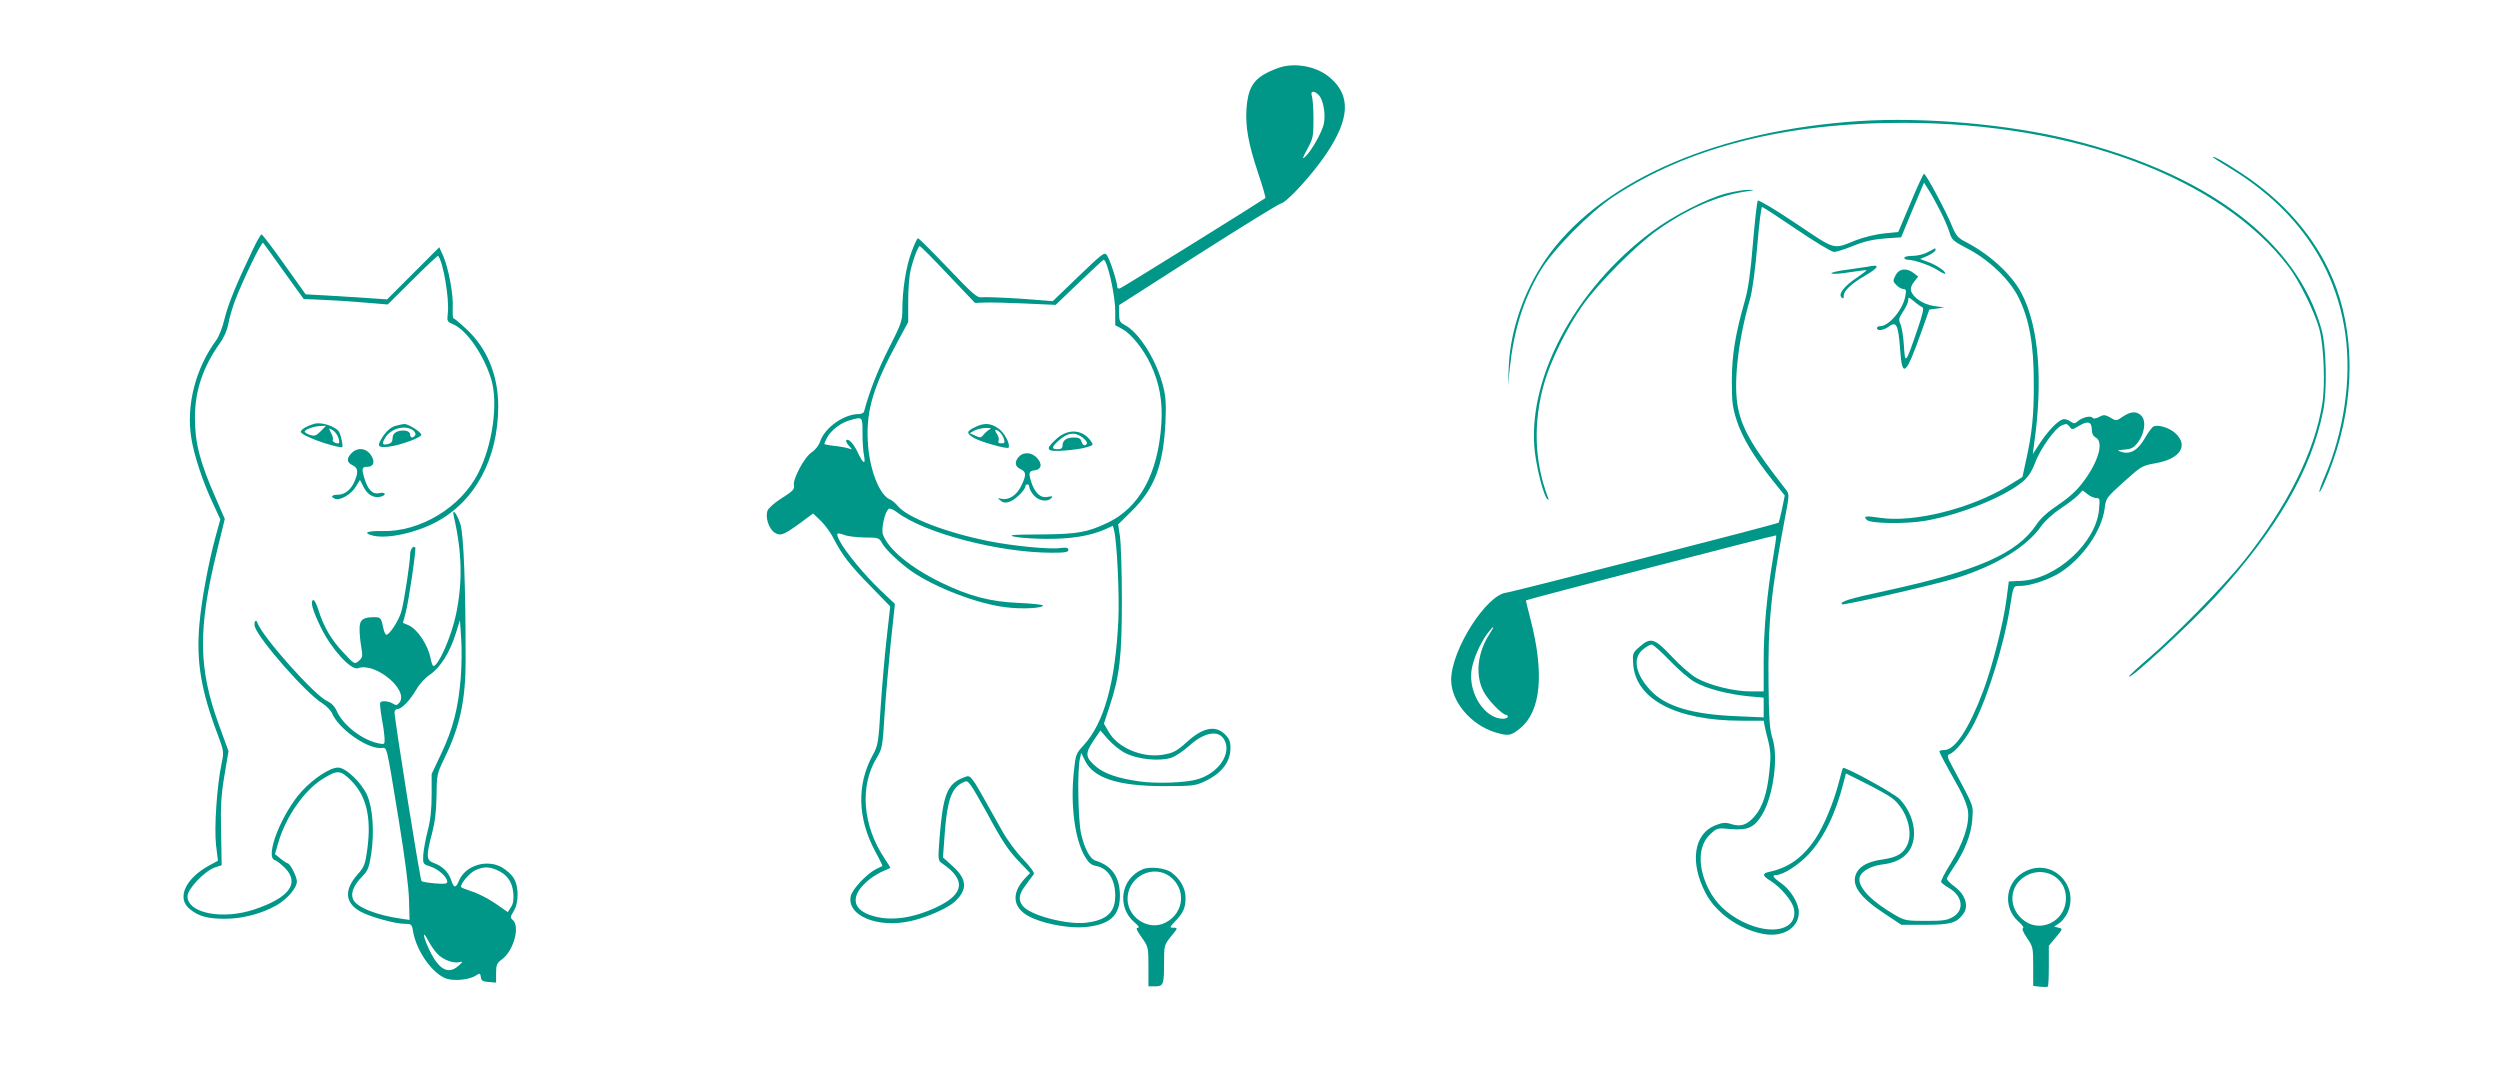 <?xml version="1.0" standalone="no"?>
<!DOCTYPE svg PUBLIC "-//W3C//DTD SVG 20010904//EN"
 "http://www.w3.org/TR/2001/REC-SVG-20010904/DTD/svg10.dtd">
<svg version="1.0" xmlns="http://www.w3.org/2000/svg"
 width="1280pt" height="548pt" viewBox="0 0 1280 548"
 preserveAspectRatio="xMidYMid meet">
<g transform="translate(0,548) scale(0.1,-0.1)"
fill="#009688" stroke="none">
<path d="M6572 5140 c-23 -5 -65 -21 -93 -37 -65 -35 -90 -82 -97 -179 -6 -94
10 -182 60 -331 23 -68 39 -125 37 -127 -12 -10 -731 -458 -744 -462 -9 -4
-15 0 -15 9 0 24 -38 141 -53 161 -12 17 -23 8 -145 -109 l-132 -127 -169 13
c-93 6 -181 9 -195 7 -22 -4 -44 15 -171 148 -81 85 -150 154 -155 154 -4 0
-19 -31 -33 -70 -28 -74 -47 -195 -47 -296 0 -57 -6 -73 -69 -197 -56 -110
-100 -222 -127 -324 -2 -7 -14 -13 -27 -13 -76 0 -173 -69 -197 -138 -7 -22
-25 -45 -43 -57 -38 -24 -100 -139 -92 -171 4 -18 -6 -29 -60 -63 -37 -23 -69
-51 -75 -65 -13 -34 6 -93 36 -113 30 -19 46 -13 135 52 l62 46 40 -38 c21
-21 50 -60 64 -88 44 -86 83 -137 189 -245 l102 -105 -18 -160 c-10 -88 -24
-248 -31 -355 -11 -183 -14 -198 -40 -245 -83 -151 -79 -324 12 -494 22 -40
38 -74 37 -75 -2 -1 -16 -8 -33 -16 -46 -23 -122 -103 -129 -138 -22 -99 136
-166 306 -128 82 18 190 66 226 99 67 62 64 115 -10 182 l-50 45 10 136 c12
152 34 217 85 244 26 14 29 14 47 -10 11 -14 47 -77 82 -140 80 -149 110 -194
171 -257 l51 -53 -26 -27 c-78 -84 -61 -163 44 -206 73 -31 188 -50 259 -44
130 11 183 57 183 161 0 96 -41 154 -126 180 -27 8 -56 63 -73 138 -15 69 -20
322 -6 383 l7 30 19 -39 c43 -90 170 -131 405 -131 141 0 160 2 205 23 89 41
135 100 135 172 0 33 -6 48 -29 71 -48 47 -113 34 -193 -39 -54 -49 -72 -58
-129 -67 -104 -15 -226 37 -272 117 l-25 43 28 85 c53 159 64 257 64 550 0
146 -5 292 -10 325 l-9 60 71 70 c115 114 160 232 171 450 4 94 2 134 -11 185
-34 135 -123 277 -197 316 -25 13 -29 20 -29 58 l0 44 403 258 c221 141 412
259 425 262 31 6 162 149 233 255 120 179 126 298 19 389 -60 52 -155 75 -238
58z m181 -148 c23 -25 35 -98 25 -146 -9 -43 -65 -142 -97 -170 -15 -14 -12
-4 12 40 30 55 32 66 32 154 0 52 -4 105 -8 118 -10 28 12 30 36 4z m-1899
-918 l138 -145 52 2 c28 1 121 -1 206 -5 l155 -7 120 115 c66 63 122 115 125
116 19 1 60 -179 60 -265 l0 -70 37 -20 c45 -25 107 -101 144 -180 45 -94 63
-192 55 -305 -16 -254 -112 -430 -276 -507 -102 -48 -151 -57 -320 -59 -85 0
-159 -2 -165 -4 -29 -7 65 -18 170 -19 128 -1 224 15 299 47 l44 20 6 -23 c15
-58 28 -333 22 -460 -15 -318 -73 -527 -178 -641 -39 -42 -41 -48 -50 -136
-18 -170 5 -346 57 -434 19 -32 32 -43 58 -48 60 -11 97 -70 97 -151 0 -86
-42 -125 -146 -139 -100 -13 -296 39 -329 88 -23 31 -18 59 18 106 17 24 36
48 40 54 5 7 -16 36 -55 77 -35 36 -83 101 -107 145 -107 192 -136 243 -152
263 -17 20 -20 21 -51 8 -79 -33 -100 -89 -117 -302 -9 -117 -9 -120 12 -135
124 -84 115 -157 -26 -224 -119 -56 -231 -73 -323 -47 -116 31 -124 107 -22
189 21 16 52 35 70 42 18 8 34 14 36 16 2 1 -11 22 -28 47 -114 170 -130 373
-40 519 27 45 29 56 39 220 6 95 21 261 32 370 l21 196 -73 69 c-81 77 -180
196 -210 254 -21 41 -17 45 27 29 15 -6 61 -11 101 -12 69 0 75 -2 88 -27 16
-32 93 -105 155 -148 122 -83 336 -165 479 -182 83 -11 191 -5 191 9 0 4 -55
10 -122 13 -148 6 -255 34 -403 106 -154 76 -265 167 -294 243 -11 29 10 121
30 133 5 4 24 -4 42 -18 141 -107 523 -207 794 -207 67 0 83 3 83 15 0 11 -9
13 -42 9 -55 -8 -245 11 -369 36 -217 44 -411 119 -461 178 -13 15 -31 31 -40
34 -56 22 -109 159 -115 303 -8 156 30 280 154 508 l53 98 0 107 c0 59 5 127
11 152 12 57 40 130 48 130 4 0 69 -65 145 -146z m-438 -811 c0 -43 3 -95 8
-116 9 -49 -5 -42 -32 16 -21 45 -48 74 -59 63 -3 -3 2 -16 13 -28 19 -21 19
-21 -1 -14 -11 4 -44 10 -72 13 -29 3 -53 8 -53 10 0 2 7 17 15 33 19 36 69
75 115 88 67 19 66 20 66 -65z m1348 -1640 c62 -31 172 -42 232 -23 22 7 63
35 92 61 78 71 153 84 181 30 38 -70 -31 -170 -138 -201 -59 -18 -210 -23
-296 -11 -108 15 -178 39 -221 74 -57 48 -60 68 -17 132 l37 55 39 -45 c22
-25 62 -58 91 -72z"/>
<path d="M4990 3292 c-42 -20 -43 -31 -4 -54 36 -21 172 -59 178 -50 10 18
-22 78 -53 99 -41 28 -74 29 -121 5z m80 -9 c-8 -3 -22 -15 -32 -26 -14 -19
-19 -20 -44 -8 l-29 13 25 14 c14 7 41 13 60 13 19 0 28 -3 20 -6z m53 -20
c17 -20 26 -51 15 -52 -24 -2 -30 0 -25 13 3 7 -1 23 -9 35 -18 25 -4 28 19 4z"/>
<path d="M5410 3234 c-62 -56 -55 -68 38 -61 42 3 94 10 115 17 37 11 37 11
20 35 -43 57 -115 61 -173 9z m134 5 c14 -11 24 -25 21 -30 -10 -15 -22 -10
-28 11 -4 15 -14 20 -39 20 -38 0 -58 -15 -58 -42 0 -13 -8 -18 -25 -18 -32 0
-32 10 3 42 46 43 85 49 126 17z"/>
<path d="M5217 3142 c-24 -26 -21 -51 8 -64 30 -14 31 -29 4 -85 -23 -48 -63
-75 -100 -67 -23 5 -23 5 -6 -9 14 -12 25 -13 48 -5 28 10 79 60 79 79 0 5 5
9 10 9 6 0 10 -6 10 -14 0 -8 10 -27 23 -42 25 -29 70 -36 90 -14 9 9 5 11
-18 6 -36 -8 -65 18 -84 73 -16 50 -14 59 16 63 36 4 41 33 12 64 -27 29 -69
31 -92 6z"/>
<path d="M9518 4860 c-714 -47 -1293 -294 -1579 -673 -125 -166 -205 -382
-214 -581 l-4 -101 9 90 c21 195 70 352 156 497 64 109 255 302 376 382 380
251 879 378 1483 377 873 0 1626 -281 1972 -736 54 -70 135 -234 158 -320 23
-83 31 -286 15 -383 -39 -244 -178 -524 -400 -802 -101 -127 -352 -383 -489
-500 -55 -47 -100 -89 -100 -93 -2 -24 316 270 442 408 317 347 491 648 552
953 21 104 16 326 -9 416 -126 451 -582 796 -1281 970 -320 80 -753 118 -1087
96z"/>
<path d="M11330 4676 c0 -3 39 -28 86 -56 455 -275 664 -707 588 -1217 -18
-125 -53 -250 -99 -357 -19 -44 -32 -82 -30 -84 5 -6 39 70 70 158 114 320
113 665 -3 936 -89 210 -250 396 -467 538 -83 55 -145 90 -145 82z"/>
<path d="M9782 4441 l-63 -149 -72 -7 c-40 -4 -103 -19 -142 -34 -123 -49
-101 -55 -310 85 -103 69 -191 122 -195 117 -4 -4 -15 -102 -25 -218 -12 -151
-24 -234 -41 -294 -49 -170 -67 -280 -67 -411 0 -109 3 -135 26 -206 29 -87
86 -182 184 -305 l61 -76 -14 -69 c-8 -37 -16 -69 -17 -70 -6 -7 -1364 -355
-1392 -358 -103 -8 -285 -293 -285 -447 0 -110 99 -229 224 -268 70 -21 81
-19 130 21 106 87 124 282 51 562 -13 50 -23 91 -22 92 8 6 1278 336 1281 333
2 -2 -5 -51 -15 -109 -32 -190 -49 -372 -49 -532 l0 -158 -68 0 c-83 0 -206
30 -273 67 -27 14 -85 64 -128 110 -90 96 -109 102 -167 51 -35 -31 -36 -34
-32 -89 13 -180 221 -289 554 -289 l114 0 5 -27 c3 -16 10 -44 15 -63 16 -62
18 -89 9 -172 -11 -107 -34 -179 -75 -227 -39 -45 -72 -56 -121 -40 -28 9 -43
8 -79 -6 -112 -43 -134 -190 -51 -348 52 -100 170 -184 291 -208 102 -21 186
29 186 110 0 47 -43 117 -93 151 -39 27 -47 40 -22 40 34 0 115 52 166 107 78
84 139 210 179 370 l11 43 102 -51 c56 -28 117 -62 134 -75 71 -54 109 -166
80 -236 -20 -47 -52 -67 -125 -78 -74 -10 -117 -32 -136 -68 -31 -60 12 -124
143 -210 l86 -57 120 0 c131 0 163 9 197 56 30 40 10 100 -45 140 -23 17 -41
36 -39 41 2 6 16 30 33 55 58 84 92 171 97 247 5 77 13 56 -104 275 -24 44
-26 54 -14 59 31 10 92 86 129 161 70 138 152 405 181 586 19 120 17 115 54
115 50 0 149 33 205 69 116 75 212 214 227 328 6 52 9 56 98 136 90 81 93 83
166 96 122 22 166 89 99 152 -30 28 -86 46 -112 36 -8 -3 -28 -30 -45 -60 -35
-61 -74 -85 -119 -71 -26 8 -25 9 14 12 35 3 48 9 69 37 34 45 43 108 19 135
-24 26 -54 25 -96 -3 -33 -23 -35 -23 -64 -5 -27 15 -34 16 -58 3 -17 -9 -29
-10 -33 -4 -8 13 -54 2 -76 -18 -15 -13 -19 -13 -39 0 -12 9 -29 13 -38 10
-28 -10 -72 -56 -114 -118 l-39 -60 5 40 c49 335 26 616 -64 786 -51 95 -160
195 -282 259 -42 21 -52 33 -72 81 -29 73 -134 269 -144 269 -4 0 -35 -67 -69
-149z m152 -41 c19 -36 39 -84 47 -108 11 -39 18 -46 91 -84 112 -58 217 -159
263 -251 55 -112 78 -239 78 -437 1 -167 -9 -261 -41 -403 l-17 -79 -71 -44
c-188 -117 -487 -192 -659 -165 -72 11 -87 9 -67 -11 19 -19 198 -22 302 -4
181 32 406 123 500 203 25 22 44 51 59 92 26 71 101 177 137 193 22 10 28 9
40 -6 12 -18 14 -17 49 4 44 27 65 21 65 -19 0 -20 7 -34 20 -41 42 -22 16
-119 -60 -222 -36 -49 -72 -82 -131 -122 -54 -36 -92 -70 -114 -104 -99 -147
-301 -235 -770 -337 -187 -40 -238 -56 -224 -69 7 -7 478 101 584 134 203 63
363 161 436 266 17 25 59 63 97 89 37 24 78 55 91 69 l24 25 25 -19 c13 -11
34 -20 45 -20 18 0 19 -5 14 -59 -15 -170 -219 -356 -398 -365 l-64 -3 -12
-93 c-16 -122 -72 -341 -118 -465 -72 -193 -145 -305 -199 -305 -14 0 -26 -3
-26 -7 0 -8 26 -56 103 -194 20 -36 40 -86 43 -111 9 -66 -24 -166 -89 -270
-30 -47 -52 -90 -48 -95 3 -5 22 -19 42 -31 68 -41 77 -112 19 -146 -29 -18
-52 -21 -140 -21 -98 0 -109 2 -155 29 -118 68 -185 135 -185 184 0 35 52 68
117 76 106 12 163 68 163 161 0 60 -29 127 -73 173 -27 29 -284 170 -291 160
-2 -2 -11 -34 -21 -73 -26 -102 -77 -225 -120 -289 -64 -96 -137 -149 -237
-170 -37 -8 -35 -20 6 -45 54 -34 114 -105 121 -145 20 -106 -112 -139 -261
-66 -84 42 -142 98 -178 172 -55 112 -51 220 10 276 35 33 36 34 107 27 87 -7
121 9 161 77 56 96 82 294 51 388 -14 44 -18 94 -20 269 -4 319 12 477 81 843
26 134 26 138 8 161 -169 216 -222 307 -245 416 -25 122 -2 340 60 556 13 43
27 148 38 273 9 111 20 202 25 202 5 0 84 -52 177 -115 93 -63 179 -115 191
-115 12 0 56 14 98 31 55 23 101 33 161 38 l85 6 41 100 c23 55 50 118 59 140
l17 40 25 -40 c14 -22 40 -69 58 -105z m-2308 -2167 c-61 -93 -74 -209 -31
-292 22 -44 96 -121 117 -121 4 0 8 -4 8 -10 0 -5 -11 -10 -25 -10 -93 0 -177
130 -161 247 7 53 45 142 82 190 34 45 40 42 10 -4z m924 -136 c44 -46 102
-96 129 -110 61 -34 171 -62 274 -72 l77 -7 0 -50 0 -51 -137 6 c-229 9 -367
50 -444 134 -76 83 -91 163 -38 207 17 14 37 26 45 26 8 0 50 -37 94 -83z"/>
<path d="M9870 4189 c-19 -11 -54 -19 -77 -19 -24 0 -43 -4 -43 -10 0 -5 8
-10 18 -10 34 0 119 -30 156 -55 20 -13 36 -20 36 -15 0 13 -49 45 -92 60
l-37 14 40 17 c21 10 39 23 39 29 0 5 -1 9 -2 9 -2 -1 -19 -10 -38 -20z"/>
<path d="M9560 4114 c-8 -1 -55 -8 -103 -15 -49 -6 -85 -15 -80 -19 4 -4 46
-2 92 6 47 7 86 12 88 11 1 -2 -21 -19 -49 -38 -64 -42 -97 -84 -80 -101 9 -9
12 -8 12 8 0 26 39 62 113 105 71 42 74 58 7 43z"/>
<path d="M9705 4070 c-14 -28 -14 -31 5 -50 11 -11 27 -20 36 -20 13 0 15 -7
9 -37 -12 -68 -84 -153 -128 -153 -10 0 -17 -4 -17 -10 0 -15 33 -12 56 5 44
33 53 17 63 -118 10 -145 29 -129 106 87 l43 121 38 5 39 6 -52 7 c-55 8 -107
42 -118 77 -4 13 1 30 15 47 l21 27 -23 18 c-37 28 -75 23 -93 -12z m137 -163
c10 -3 3 -33 -26 -118 -60 -175 -62 -177 -68 -78 -3 46 -11 96 -18 110 -10 22
-8 31 14 64 14 21 26 47 26 57 0 18 2 18 30 -5 16 -14 35 -27 42 -30z"/>
<path d="M8840 4490 c-101 -26 -275 -115 -384 -197 -397 -297 -642 -762 -597
-1132 12 -93 45 -219 63 -236 8 -7 9 -4 3 10 -69 181 -76 383 -19 582 33 116
117 286 196 398 78 112 276 311 384 387 150 107 310 177 449 197 50 7 53 9 20
9 -22 1 -74 -8 -115 -18z"/>
<path d="M1295 4203 c-84 -175 -127 -280 -145 -354 -10 -43 -29 -93 -43 -111
-106 -145 -154 -331 -128 -498 14 -91 59 -226 111 -337 l38 -82 -24 -88 c-36
-131 -73 -329 -83 -449 -17 -188 8 -339 93 -563 33 -89 33 -91 20 -153 -23
-109 -38 -325 -28 -414 l10 -81 -41 -22 c-125 -67 -172 -168 -105 -224 44 -38
96 -52 185 -51 87 0 188 27 261 69 55 32 104 89 104 122 0 25 -35 93 -48 93
-4 1 -20 11 -36 24 l-28 23 17 59 c37 129 130 263 221 322 82 52 96 51 152 -5
78 -78 104 -188 83 -348 -11 -81 -15 -92 -51 -133 -69 -78 -64 -145 15 -189
48 -27 178 -63 227 -63 34 0 37 -2 43 -39 17 -101 100 -218 172 -242 41 -13
117 -5 149 16 21 14 23 13 26 -8 2 -18 10 -23 41 -25 l37 -3 0 49 c0 42 4 51
30 70 60 44 94 170 55 202 -13 11 -13 16 5 45 27 43 27 126 0 169 -10 18 -38
42 -60 55 -78 44 -187 10 -220 -68 -16 -40 -26 -39 -40 3 -13 40 -45 72 -88
87 -40 14 -41 36 -10 152 15 58 22 114 23 193 1 107 2 112 42 195 78 160 107
295 107 499 0 387 -10 645 -27 697 -19 58 -45 86 -33 37 42 -183 45 -335 11
-499 -24 -114 -90 -265 -116 -265 -4 0 -10 17 -14 37 -13 70 -68 153 -114 172
l-28 12 14 52 c17 65 55 328 49 334 -10 11 -26 -10 -26 -34 0 -39 -29 -232
-44 -290 -12 -47 -61 -123 -78 -123 -4 0 -10 12 -14 28 -13 61 -14 62 -50 62
-57 0 -74 -14 -73 -63 0 -23 4 -64 9 -92 8 -45 6 -52 -13 -69 -22 -18 -22 -18
-79 43 -62 65 -101 133 -128 219 -9 29 -21 52 -26 50 -17 -6 -4 -53 40 -143
55 -111 154 -219 189 -206 87 32 260 -110 213 -175 -13 -16 -18 -17 -35 -6
-23 13 -57 16 -64 5 -3 -5 1 -42 8 -83 8 -41 14 -88 14 -104 1 -27 -1 -28 -31
-22 -83 17 -182 93 -214 166 -10 23 -28 41 -48 50 -63 27 -333 329 -359 403
-7 21 -19 0 -12 -22 21 -66 262 -341 344 -391 22 -14 46 -38 52 -54 33 -76
171 -176 246 -176 38 0 27 40 94 -365 32 -196 52 -348 53 -412 l3 -103 -41 6
c-128 18 -229 58 -248 99 -14 31 2 72 47 118 29 30 35 45 46 117 16 111 8 232
-21 298 -28 64 -109 142 -149 142 -41 0 -122 -53 -184 -119 -104 -113 -193
-338 -140 -355 11 -3 34 -22 53 -41 75 -78 21 -151 -157 -211 -163 -55 -343
-20 -343 67 0 38 88 130 141 148 l34 11 -3 168 c-3 137 0 189 17 291 l21 125
-50 137 c-105 289 -107 489 -9 888 l40 164 -44 101 c-85 193 -109 287 -109
421 1 137 41 255 127 377 21 28 38 67 44 100 5 29 21 83 34 118 38 101 136
304 144 297 3 -4 52 -70 107 -148 l101 -140 95 -4 c52 -2 149 -8 215 -14 l120
-10 127 126 c70 70 129 125 131 123 26 -29 58 -219 50 -292 -5 -42 -4 -45 26
-58 70 -28 160 -160 197 -285 35 -122 6 -333 -67 -476 -88 -176 -298 -303
-491 -298 -80 2 -104 -10 -46 -24 74 -16 212 13 319 69 201 106 319 324 320
593 0 159 -57 298 -163 396 -32 30 -62 55 -66 55 -4 0 -5 25 -4 55 4 64 -21
201 -49 265 l-20 44 -133 -133 -134 -134 -99 7 c-54 3 -147 9 -208 13 l-110 6
-109 153 c-60 85 -113 154 -117 154 -4 0 -24 -35 -44 -77z m1064 -2193 c-12
-153 -40 -263 -100 -389 l-49 -104 0 -106 c0 -75 -6 -130 -20 -184 -11 -42
-21 -98 -23 -124 -2 -47 -2 -47 38 -60 41 -14 85 -54 85 -78 0 -10 -14 -12
-62 -8 -35 3 -66 8 -70 12 -7 6 -138 827 -138 864 0 9 7 17 16 17 21 0 64 45
97 102 15 26 46 60 70 75 51 35 100 112 130 208 l22 70 6 -90 c4 -49 3 -142
-2 -205z m184 -984 c52 -22 79 -59 85 -116 3 -36 0 -57 -12 -75 l-16 -25 -65
45 c-35 24 -89 52 -120 61 -30 10 -55 20 -55 23 0 20 43 70 71 84 42 20 70 21
112 3z m-305 -428 c29 -32 83 -52 115 -44 19 4 18 2 -7 -20 -51 -45 -100 -18
-147 81 -33 68 -39 111 -7 50 11 -22 32 -52 46 -67z"/>
<path d="M1609 3310 c-38 -11 -69 -29 -69 -41 0 -18 156 -76 211 -79 8 0 -5
62 -15 79 -18 28 -90 52 -127 41z m33 -38 c-23 -23 -31 -26 -54 -19 -16 5 -28
13 -28 17 0 11 48 28 82 29 l27 1 -27 -28z m89 -29 c5 -14 7 -28 5 -31 -8 -8
-38 7 -32 16 3 5 -1 21 -9 35 -13 26 -13 27 6 16 11 -5 24 -22 30 -36z"/>
<path d="M2023 3299 c-20 -6 -42 -24 -58 -47 -38 -56 -34 -66 26 -59 62 8 170
48 166 62 -5 16 -68 55 -86 54 -9 0 -31 -5 -48 -10z m92 -22 c10 -8 15 -19 11
-25 -10 -17 -26 -15 -26 2 0 20 -32 28 -64 17 -18 -7 -26 -18 -26 -35 0 -16
-7 -26 -22 -29 -31 -8 -35 -1 -16 31 29 49 102 68 143 39z"/>
<path d="M1800 3160 c-27 -27 -25 -48 5 -62 28 -13 31 -34 11 -81 -18 -44 -51
-70 -86 -70 -32 0 -40 -11 -14 -21 25 -10 82 23 105 61 l22 36 19 -37 c20 -40
53 -58 87 -49 32 8 25 26 -7 18 -35 -7 -58 16 -77 78 -14 48 -12 57 15 57 30
0 40 20 25 50 -23 45 -71 54 -105 20z"/>
<path d="M5850 1029 c-112 -47 -134 -193 -41 -272 21 -18 27 -27 17 -27 -12 0
-7 -13 19 -49 34 -48 35 -50 35 -150 l0 -101 34 0 c43 0 46 9 46 122 0 88 1
90 36 134 35 42 35 44 13 44 -22 0 -22 1 8 33 42 44 53 69 53 120 0 48 -26 96
-72 130 -31 23 -111 32 -148 16z m139 -36 c85 -63 75 -186 -20 -236 -92 -49
-208 33 -195 137 12 104 133 159 215 99z"/>
<path d="M10374 1021 c-105 -48 -125 -184 -39 -260 19 -16 29 -31 23 -33 -7
-3 1 -22 20 -50 31 -45 32 -51 32 -146 l0 -100 35 -4 c20 -2 38 -2 40 1 3 2 5
50 5 107 l0 102 36 43 c36 43 36 44 14 49 l-23 6 25 16 c14 9 32 32 42 51 66
139 -72 283 -210 218z m144 -27 c42 -27 64 -74 59 -127 -9 -103 -124 -161
-207 -105 -95 64 -87 193 15 240 44 20 93 17 133 -8z"/>
</g>
</svg>
